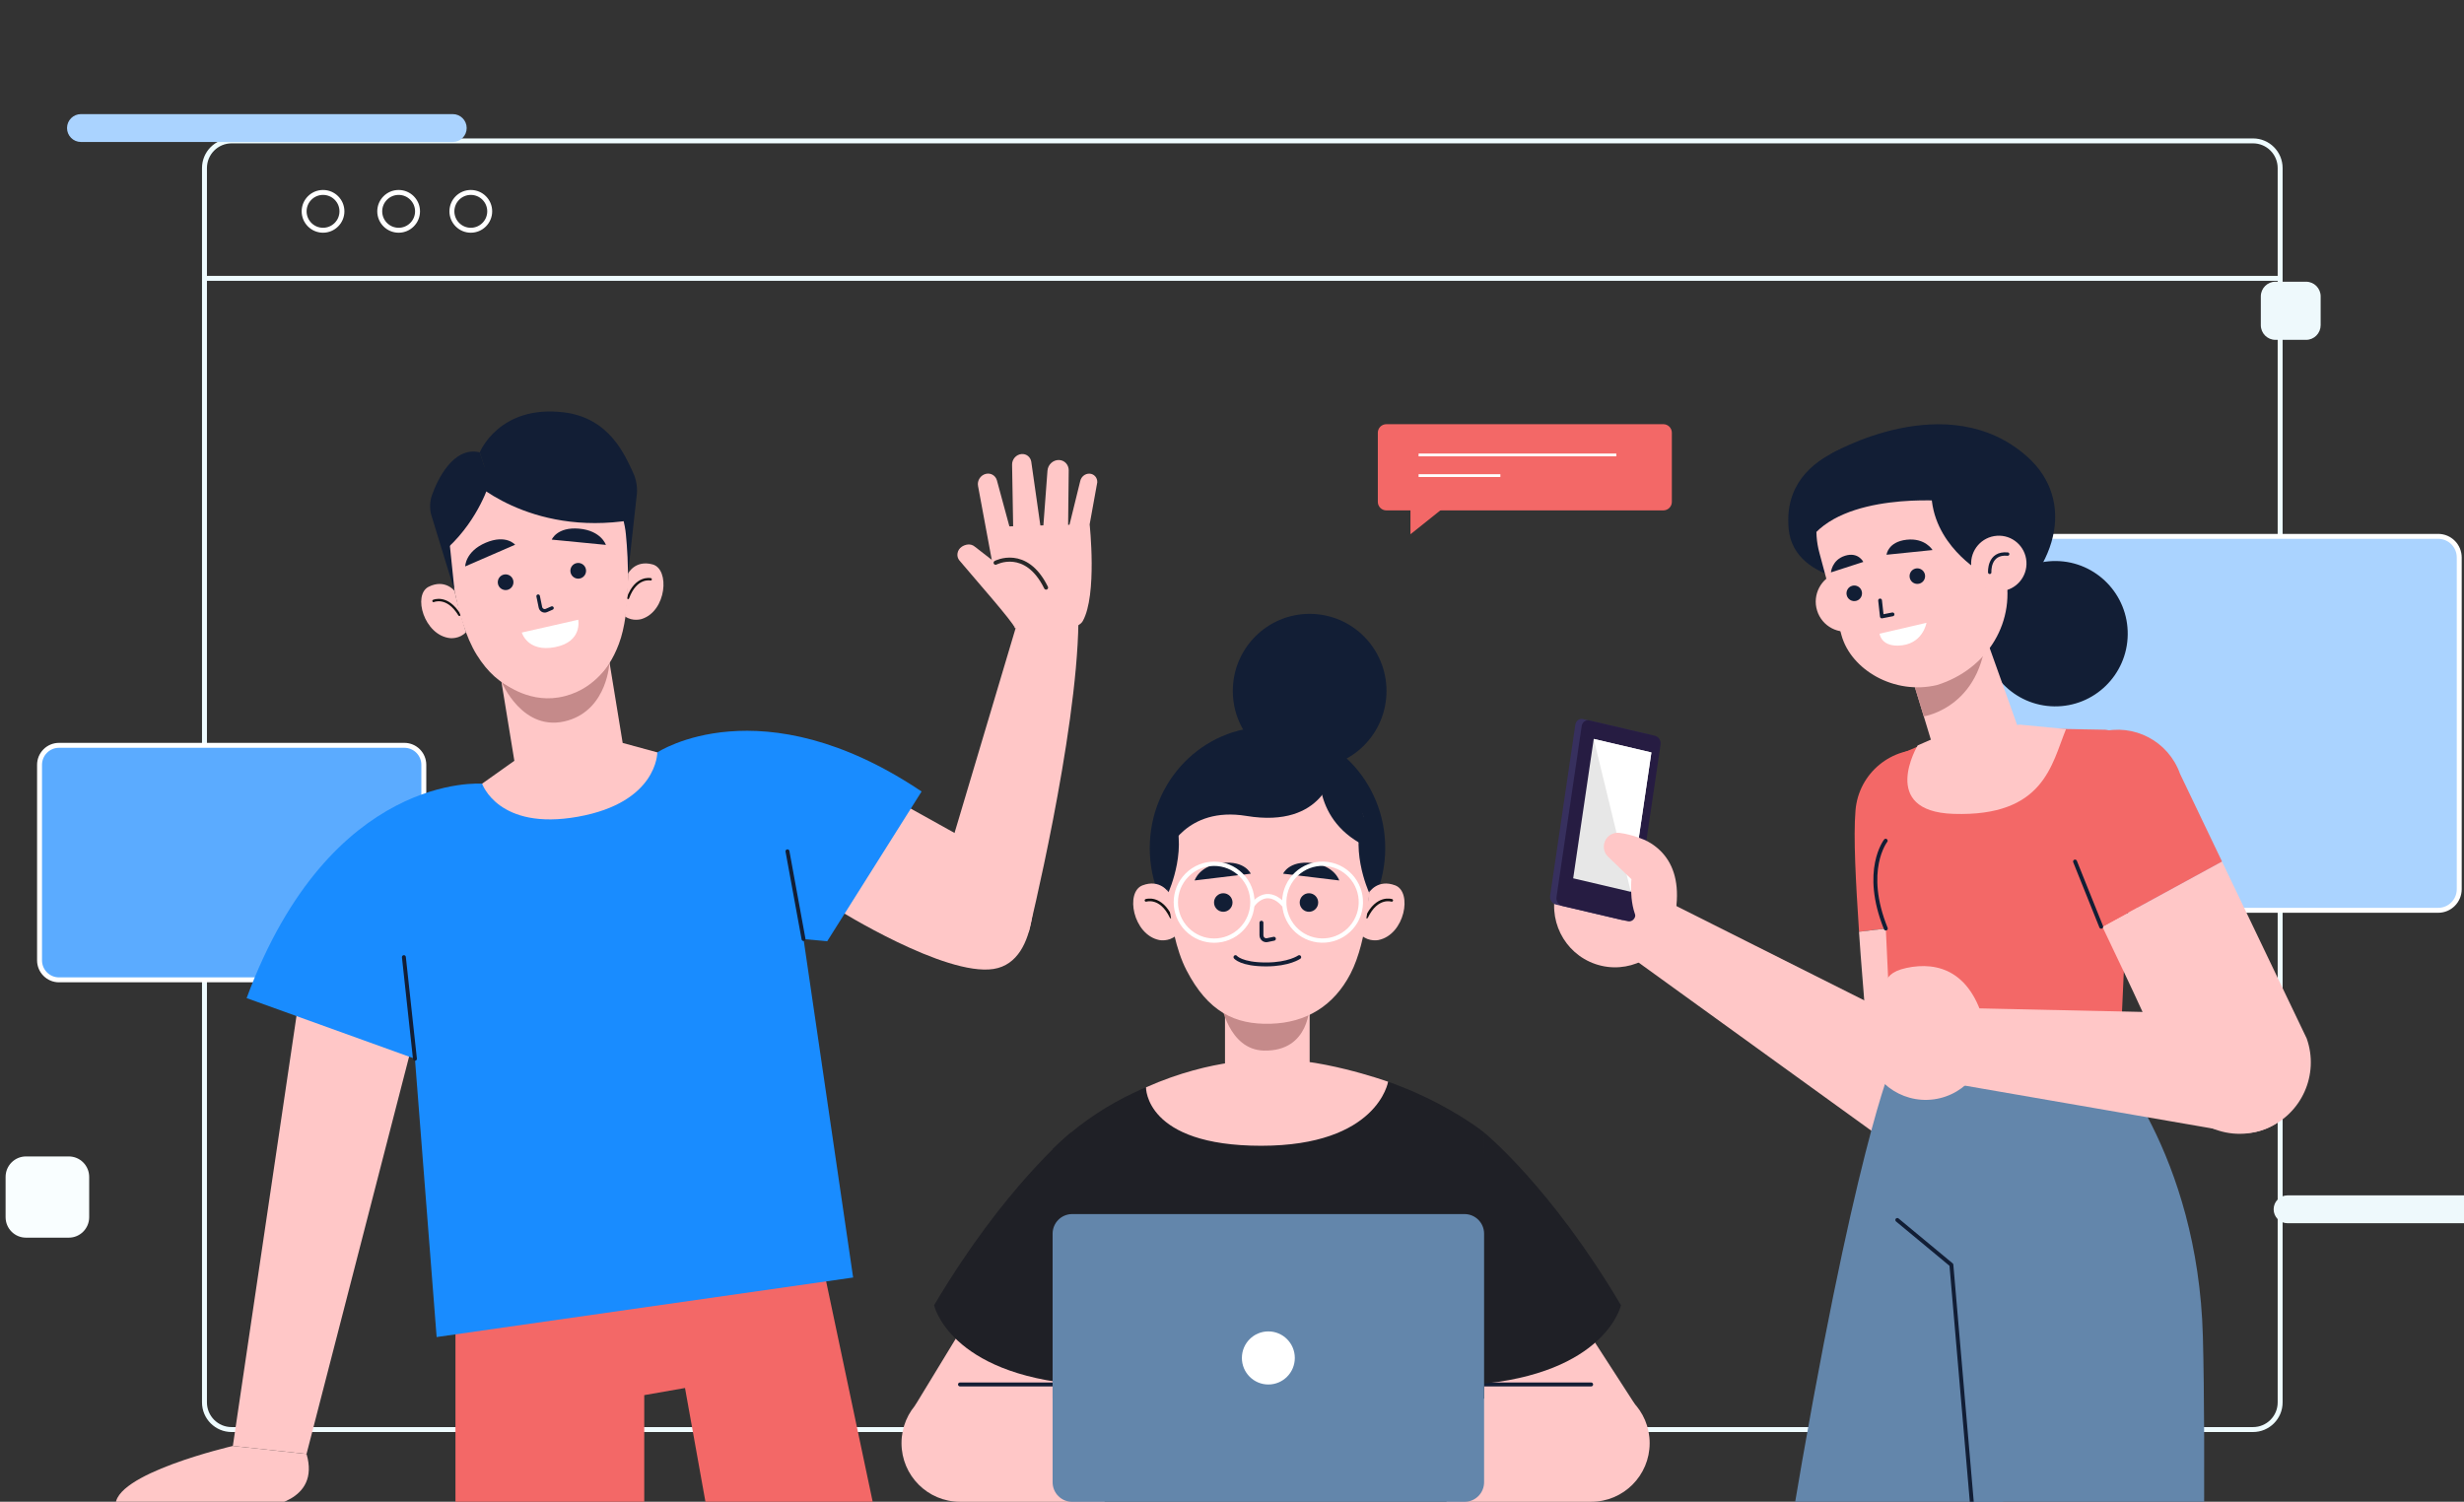 <svg width="717" height="437" viewBox="0 0 717 437" fill="none" xmlns="http://www.w3.org/2000/svg">
<rect x="0" y="0" width="717" height="437" fill="#333333" stroke="none"/>
<g clip-path="url(#clip0_6_204)">
<path d="M59.5 81H663.5" stroke="#EFFCFF" stroke-width="1.436" stroke-miterlimit="10"/>
<path d="M655.611 416H67.389C63.027 416 59.5 412.461 59.5 408.084V48.916C59.5 44.539 63.027 41 67.389 41H655.611C659.973 41 663.5 44.539 663.5 48.916V408.098C663.5 412.461 659.973 416 655.611 416Z" stroke="#EFFCFF" stroke-width="1.436" stroke-miterlimit="10"/>
<path d="M99.5 61.5C99.5 64.532 97.032 67 94 67C90.968 67 88.5 64.532 88.5 61.5C88.5 58.468 90.968 56 94 56C97.032 56 99.5 58.454 99.5 61.5Z" stroke="white" stroke-width="1.436" stroke-miterlimit="10"/>
<path d="M121.5 61.5C121.5 64.532 119.032 67 116 67C112.968 67 110.5 64.532 110.5 61.5C110.5 58.468 112.968 56 116 56C119.032 56 121.5 58.454 121.5 61.5Z" stroke="white" stroke-width="1.436" stroke-miterlimit="10"/>
<path d="M142.5 61.5C142.5 64.532 140.032 67 137 67C133.968 67 131.5 64.532 131.5 61.5C131.5 58.468 133.968 56 137 56C140.032 56 142.5 58.454 142.5 61.5Z" stroke="white" stroke-width="1.436" stroke-miterlimit="10"/>
<path d="M117.67 285.135H17.174C14.041 285.135 11.506 282.592 11.506 279.449V222.576C11.506 219.433 14.041 216.889 17.174 216.889H117.658C120.791 216.889 123.326 219.433 123.326 222.576V279.449C123.338 282.592 120.803 285.135 117.67 285.135Z" fill="#5BABFF"/>
<path d="M117.67 285.135H17.174C14.041 285.135 11.506 282.592 11.506 279.449V222.576C11.506 219.433 14.041 216.889 17.174 216.889H117.658C120.791 216.889 123.326 219.433 123.326 222.576V279.449C123.338 282.592 120.803 285.135 117.67 285.135Z" stroke="white" stroke-width="1.436" stroke-miterlimit="10"/>
<path d="M709.49 264.898H572.21C568.826 264.898 566.088 262.151 566.088 258.756V162.223C566.088 158.828 568.826 156.081 572.21 156.081H709.49C712.874 156.081 715.612 158.828 715.612 162.223V258.756C715.612 262.151 712.874 264.898 709.49 264.898Z" fill="#AAD3FF"/>
<path d="M709.49 264.898H572.21C568.826 264.898 566.088 262.151 566.088 258.756V162.223C566.088 158.828 568.826 156.081 572.21 156.081H709.49C712.874 156.081 715.612 158.828 715.612 162.223V258.756C715.612 262.151 712.874 264.898 709.49 264.898Z" stroke="white" stroke-width="1.436" stroke-miterlimit="10"/>
<path d="M484.019 148.524H403.41C402.046 148.524 400.934 147.408 400.934 146.04V125.923C400.934 124.555 402.046 123.44 403.41 123.44H484.019C485.382 123.44 486.495 124.555 486.495 125.923V146.04C486.495 147.42 485.382 148.524 484.019 148.524Z" fill="#F36867"/>
<path d="M412.797 132.389H470.327" stroke="white" stroke-width="0.81" stroke-miterlimit="10"/>
<path d="M412.797 138.399H436.593" stroke="white" stroke-width="0.81" stroke-miterlimit="10"/>
<path d="M410.429 145.693V155.469L422.674 145.693H410.429Z" fill="#F36867"/>
<path d="M131.757 41.315H23.548C21.312 41.315 19.506 39.491 19.506 37.26C19.506 35.017 21.324 33.205 23.548 33.205H131.757C133.993 33.205 135.799 35.029 135.799 37.26C135.799 39.503 133.993 41.315 131.757 41.315Z" fill="#AAD3FF"/>
<path d="M750.446 355.96H665.651C663.415 355.96 661.609 354.137 661.609 351.906C661.609 349.662 663.427 347.851 665.651 347.851H750.446C752.682 347.851 754.488 349.674 754.488 351.906C754.5 354.137 752.682 355.96 750.446 355.96Z" fill="#EEF9FC"/>
<path d="M20.02 360.159H7.56C4.283 360.159 1.629 357.496 1.629 354.209V342.477C1.629 339.19 4.283 336.526 7.56 336.526H20.02C23.297 336.526 25.951 339.19 25.951 342.477V354.209C25.951 357.496 23.297 360.159 20.02 360.159Z" fill="#F9FEFF"/>
<path d="M671.044 98.896H662.123C659.78 98.896 657.878 96.988 657.878 94.637V86.24C657.878 83.889 659.78 81.981 662.123 81.981H671.044C673.388 81.981 675.289 83.889 675.289 86.24V94.637C675.277 96.988 673.388 98.896 671.044 98.896Z" fill="#EEF9FC"/>
<path d="M578.321 238.147C578.68 228.07 571.266 219.421 561.281 218.269C550.506 217.033 540.844 224.963 539.935 235.807C539.278 243.569 540.031 256.932 540.964 271.136L580.294 266.385L578.321 238.147Z" fill="#F36867"/>
<path d="M580.282 266.397L540.952 271.148C542.195 289.946 543.762 300.718 542.889 311.431C541.897 323.523 551.403 333.875 563.493 333.899C574.65 333.923 583.822 325.058 584.228 313.878L580.282 266.397Z" fill="#FFC7C7"/>
<path d="M478.411 258.948L568.754 304.293C578.775 309.871 581.597 320.92 576.384 329.305C571.11 337.774 559.798 340.029 551.702 334.211L470.028 275.202L478.411 258.948Z" fill="#FFC7C7"/>
<path d="M464.288 280.553C473.568 283.696 483.625 278.705 486.758 269.396C489.891 260.087 484.916 249.999 475.637 246.856C466.357 243.713 456.3 248.703 453.167 258.012C450.046 267.321 455.021 277.41 464.288 280.553Z" fill="#FFC7C7"/>
<path d="M465.939 247.396C465.939 247.396 465.042 240.438 474.058 242.741C483.075 245.044 491.134 252.05 486.758 269.396L465.939 247.396Z" fill="#FFC7C7"/>
<path d="M479.738 213.722L460.641 209.248C459.577 208.996 458.584 209.74 458.405 210.891L451.075 260.651C450.907 261.815 451.625 262.954 452.689 263.206L471.786 267.681C472.85 267.933 473.843 267.189 474.022 266.037L481.353 216.278C481.532 215.114 480.802 213.974 479.738 213.722Z" fill="#37305E"/>
<path d="M481.592 214.118L462.495 209.644C461.43 209.392 460.438 210.136 460.258 211.287L452.928 261.047C452.761 262.211 453.478 263.35 454.542 263.602L473.64 268.077C474.704 268.329 475.696 267.585 475.876 266.433L483.206 216.674C483.373 215.51 482.656 214.37 481.592 214.118Z" fill="#261C42"/>
<path d="M480.539 218.965L463.762 215.03L457.783 255.589L474.56 259.524L480.539 218.965Z" fill="#E7E7E7"/>
<path d="M463.762 215.03L474.56 259.524L480.539 218.965L463.762 215.03Z" fill="white"/>
<path d="M479.081 244.648C479.081 244.648 475.397 242.885 471.272 242.369C469.454 242.141 467.708 243.137 467.003 244.828C466.357 246.376 466.728 248.151 467.936 249.315L474.74 255.853C474.74 255.853 473.652 265.546 478.208 270.116L482.309 254.725L479.081 244.648Z" fill="#FFC7C7"/>
<path d="M592.252 300.43L550.602 309.619C550.602 309.619 539.505 334.379 521.042 444.875C520.755 446.579 520.48 448.27 520.205 449.95C540.103 450.226 560.013 450.777 579.911 451.461L606.423 321.172L592.252 300.43Z" fill="#6386AB"/>
<path d="M641.017 388.937C639.606 335.471 612.605 306.572 612.605 306.572L561.328 308.18L574.997 451.293C597.095 452.013 619.194 452.901 641.292 453.704C641.484 428.357 641.448 405.18 641.017 388.937Z" fill="#6386AB"/>
<path d="M552.097 355.013L567.834 368.064L574.997 451.281" stroke="#121E35" stroke-width="1.14" stroke-miterlimit="10" stroke-linecap="round" stroke-linejoin="round"/>
<path d="M564.916 214.346L550.375 220.5C548.043 221.508 546.572 223.859 546.692 226.402L550.602 309.607L616.826 308.804L620.736 222.792C620.856 218.209 617.197 212.715 612.641 212.355L585.699 211.863L564.916 214.346Z" fill="#F36867"/>
<path d="M548.713 244.648C548.713 244.648 541.92 253.298 548.749 270.2" stroke="#121E35" stroke-width="1.14" stroke-miterlimit="10" stroke-linecap="round" stroke-linejoin="round"/>
<path d="M646.578 250.706L611.78 269.684C619.852 286.695 628.772 304.941 631.905 315.233C635.433 326.834 648.085 332.94 659.325 328.477C669.705 324.363 674.967 312.738 671.224 302.182L646.578 250.706Z" fill="#FFC7C7"/>
<path d="M634.369 225.179C630.997 215.678 620.916 210.388 611.218 213.027C600.754 215.87 601.018 240.294 604.162 250.706C606.411 258.168 605.693 256.836 611.792 269.684L646.59 250.706L634.369 225.179Z" fill="#F36867"/>
<path d="M611.433 269.684L603.816 250.706" stroke="#121E35" stroke-width="1.14" stroke-miterlimit="10" stroke-linecap="round" stroke-linejoin="round"/>
<path d="M561.173 293.125L653.837 295.14C663.666 295.656 671.08 304.305 670.112 314.13C669.131 324.075 659.983 331.116 650.153 329.497L562.058 314.238L561.173 293.125Z" fill="#FFC7C7"/>
<path d="M562.704 319.912C572.402 318.604 579.218 309.655 577.914 299.926C576.611 290.198 567.69 283.36 557.992 284.667C548.294 285.975 541.478 294.924 542.781 304.653C544.085 314.382 553.006 321.208 562.704 319.912Z" fill="#FFC7C7"/>
<path d="M549.538 289.454C549.538 289.454 545.663 283.612 554.763 281.668C563.864 279.725 574.183 282.424 577.926 299.914L549.538 289.454Z" fill="#FFC7C7"/>
<path d="M619.146 184.694C619.304 173.015 609.995 163.418 598.353 163.259C586.71 163.1 577.144 172.439 576.986 184.119C576.828 195.798 586.137 205.394 597.779 205.553C609.421 205.712 618.988 196.373 619.146 184.694Z" fill="#121E35"/>
<path d="M532.629 132.161C532.629 132.161 566.674 112.044 590.004 132.989C604.21 145.741 598.817 166.602 579.756 179.534C561.604 191.854 554.895 134.332 554.895 134.332L532.629 132.161Z" fill="#121E35"/>
<path d="M551.284 126.943C551.284 126.943 518.16 128.73 520.48 153.874C522.022 170.573 547.947 170.021 547.947 170.021L551.284 126.943Z" fill="#121E35"/>
<path d="M545.376 172.492C546.799 177.098 544.24 181.993 539.648 183.42C535.057 184.848 530.178 182.281 528.755 177.674C527.332 173.068 529.891 168.173 534.483 166.746C539.074 165.318 543.953 167.885 545.376 172.492Z" fill="#FFC7C7"/>
<path d="M556.462 197.444L562.787 218.281C564.988 225.599 568.898 228.61 576.061 226.366C582.171 224.459 588.713 219.049 587.589 212.715L576.061 180.409L556.462 197.444Z" fill="#FFC7C7"/>
<path d="M565.394 213.698L558.028 216.913C558.028 216.913 546.572 236.119 568.444 236.839C594.835 237.703 596.988 222.408 601.197 212.163L587.708 210.867L565.394 213.698Z" fill="#FFC7C7"/>
<path d="M559.798 208.468C559.798 208.468 578.118 205.769 578.118 181.237L555.768 195.32L559.798 208.468Z" fill="#C58A8A"/>
<path d="M563.672 199.339C551.224 202.326 538.62 194.925 535.846 184.812L529.436 160.904C525.956 148.224 533.131 135.064 545.639 131.153C558.459 127.159 574.315 133.637 578.309 146.484L583.26 165.762C587.086 180.697 578.333 194.769 563.672 199.339Z" fill="#FFC7C7"/>
<path d="M561.998 143.101C562.082 158.408 576.575 166.566 576.575 166.566L586.883 145.597C586.895 145.597 561.926 130.53 561.998 143.101Z" fill="#121E35"/>
<path d="M566.219 145.813C566.219 145.813 535.917 143.041 526.243 157.593C526.243 157.593 525.406 127.854 557.92 126.115C590.435 124.376 581 147.408 581 147.408L566.219 145.813Z" fill="#121E35"/>
<path d="M547.086 174.735L547.601 179.39L550.71 178.778" stroke="#121E35" stroke-width="1.101" stroke-miterlimit="10" stroke-linecap="round" stroke-linejoin="round"/>
<path d="M541.753 172.06C542.076 173.272 541.37 174.519 540.163 174.843C538.955 175.167 537.711 174.459 537.388 173.248C537.065 172.036 537.771 170.788 538.979 170.465C540.187 170.129 541.43 170.848 541.753 172.06Z" fill="#121E35"/>
<path d="M560.109 167.058C560.432 168.269 559.726 169.517 558.518 169.841C557.311 170.165 556.067 169.457 555.744 168.245C555.421 167.034 556.127 165.786 557.334 165.462C558.53 165.138 559.774 165.858 560.109 167.058Z" fill="#121E35"/>
<path d="M548.964 161.431L562.345 160.064C562.345 160.064 560.24 156.453 554.787 157.065C549.334 157.689 548.964 161.431 548.964 161.431Z" fill="#121E35"/>
<path d="M542.207 163.519L532.784 166.566C532.784 166.566 533.048 162.919 536.898 161.719C540.749 160.52 542.207 163.519 542.207 163.519Z" fill="#121E35"/>
<path d="M546.943 184.404L560.587 181.237C560.587 181.237 559.511 187.751 552.288 187.871C547.29 187.967 546.943 184.404 546.943 184.404Z" fill="white"/>
<path d="M589.669 163.411C589.98 167.861 586.632 171.724 582.195 172.036C577.759 172.348 573.908 168.989 573.598 164.538C573.287 160.088 576.635 156.225 581.071 155.913C585.52 155.589 589.37 158.948 589.669 163.411Z" fill="#FFC7C7"/>
<path d="M578.991 166.554C578.991 166.554 578.584 160.712 584.216 161.24" stroke="#121E35" stroke-width="0.981" stroke-miterlimit="10" stroke-linecap="round" stroke-linejoin="round"/>
<path d="M132.534 387.258V448.282L187.47 449.698V405.984L199.332 403.909L207.296 448.282L256.994 451.449L237.646 359.847L132.534 387.258Z" fill="#F36867"/>
<path d="M87.584 286.803L67.757 420.775L89.198 423.102L124.678 285.651L87.584 286.803Z" fill="#FFC7C7"/>
<path d="M67.757 420.775C67.757 420.775 32.265 428.98 33.676 438.469H76.953C76.953 438.469 93.335 437.21 89.198 423.102L67.757 420.775Z" fill="#FFC7C7"/>
<path d="M140.295 228.058C140.295 228.058 96.217 224.423 71.763 290.45L126.148 310.051L140.295 228.058Z" fill="#198CFF"/>
<path d="M296.097 180.913L276.761 245.74L299.326 271.352C299.326 271.352 313.365 214.19 313.807 181.105L296.097 180.913Z" fill="#FFC7C7"/>
<path d="M295.332 182.773C295.332 182.773 312.647 185.076 315.075 180.733C319.32 173.152 317.072 152.554 317.072 152.554C317.072 152.554 286.698 153.226 287.093 153.514C287.511 153.802 295.332 182.773 295.332 182.773Z" fill="#FFC7C7"/>
<path d="M295.332 182.773C295.009 181.249 283.362 168.089 279.177 163.087C278.16 161.875 278.507 159.968 279.894 159.08C280.803 158.492 282.393 157.989 283.697 159.104L294.866 167.777L295.332 182.773Z" fill="#FFC7C7"/>
<path d="M289.162 165.966L284.606 141.458C284.271 139.839 285.359 138.195 286.985 137.871C288.384 137.595 289.712 138.411 290.094 139.791L294.89 157.473L289.162 165.966Z" fill="#FFC7C7"/>
<path d="M294.83 153.946L294.507 135.268C294.447 133.649 295.727 132.221 297.317 132.125C298.704 132.041 299.876 133.001 300.091 134.38L303.021 154.93L294.83 153.946Z" fill="#FFC7C7"/>
<path d="M303.38 156.045L304.803 136.983C304.922 135.22 306.429 133.816 308.151 133.864C309.765 133.912 310.997 135.22 310.985 136.887L310.794 154.414L303.38 156.045Z" fill="#FFC7C7"/>
<path d="M317.084 152.554L319.296 140.342C319.344 138.987 318.363 137.895 317.048 137.835C315.792 137.775 314.632 138.687 314.345 139.958L310.794 154.414L317.084 152.554Z" fill="#FFC7C7"/>
<path d="M289.712 163.759C289.712 163.759 298.525 159.08 304.396 170.992" stroke="#282828" stroke-width="1.183" stroke-miterlimit="10" stroke-linecap="round" stroke-linejoin="round"/>
<path d="M300.725 254.545C300.725 254.545 303.284 279.737 289.126 281.968C274.967 284.2 243.649 264.598 243.649 264.598L229.156 215.378L283.517 245.584L300.725 254.545Z" fill="#FFC7C7"/>
<path d="M191.272 218.953C191.272 218.953 221.371 198.919 268.175 230.325L240.707 273.907L213.371 271.376L191.272 218.953Z" fill="#198CFF"/>
<path d="M120.205 301.186L127.057 389.081L248.253 371.759L229.503 243.797L191.272 218.953L140.295 228.058L120.205 301.186Z" fill="#198CFF"/>
<path d="M120.743 308.108L117.527 278.525" stroke="#121E35" stroke-width="1.14" stroke-miterlimit="10" stroke-linecap="round" stroke-linejoin="round"/>
<path d="M233.819 273.259L229.144 247.731" stroke="#121E35" stroke-width="1.14" stroke-miterlimit="10" stroke-linecap="round" stroke-linejoin="round"/>
<path d="M149.67 221.388L144.062 187.079L175.583 181.885L181.192 216.194L191.272 218.941C191.272 218.941 191.392 233.516 168.169 237.667C144.947 241.817 140.295 228.046 140.295 228.046L149.67 221.388Z" fill="#FFC7C7"/>
<path d="M177.353 192.741C177.353 192.741 176.827 206.213 165.323 209.644C152.086 213.591 145.879 198.26 145.879 198.26C145.879 198.26 153.03 204.509 162.489 202.962C173.024 201.247 177.353 192.741 177.353 192.741Z" fill="#C58A8A"/>
<path d="M139.601 131.645C139.601 131.645 145.21 117.706 164.08 119.997C177.401 121.616 181.849 132.509 184.193 137.463C185.09 139.359 185.485 141.458 185.341 143.557L182.758 166.914L160.66 137.151L142.459 140.438L139.601 131.645Z" fill="#121E35"/>
<path d="M182.758 166.914C182.758 166.914 184.767 162.859 189.885 164.239C195.003 165.618 193.963 177.866 186.716 180.133C186.716 180.133 184.121 180.973 181.861 179.366C181.861 179.366 182.806 170.309 182.758 166.914Z" fill="#FFC7C7"/>
<path d="M189.335 168.581C189.335 168.581 185.066 167.609 182.734 174.003" stroke="#131313" stroke-width="0.698" stroke-miterlimit="10" stroke-linecap="round" stroke-linejoin="round"/>
<path d="M132.271 171.952C132.271 171.952 129.497 168.377 124.749 170.74C120.002 173.104 123.422 184.908 130.98 185.7C130.98 185.7 133.694 186.011 135.583 183.984C135.583 183.984 132.881 175.287 132.271 171.952Z" fill="#FFC7C7"/>
<path d="M126.148 174.879C126.148 174.879 130.142 173.08 133.682 178.898" stroke="#131313" stroke-width="0.698" stroke-miterlimit="10" stroke-linecap="round" stroke-linejoin="round"/>
<path d="M182.124 155.457C182.842 162.703 183.643 177.926 180.092 187.367C176.755 196.232 171.506 200.575 162.489 201.738C153.473 202.914 145.21 200.983 138.728 190.558C132.247 180.133 130.585 160.736 130.585 160.736C130.585 160.736 128.014 134.86 153.509 132.317C180.367 129.642 182.124 155.457 182.124 155.457Z" fill="#FFC7C7"/>
<path d="M132.271 171.952L125.443 149.675C125 147.852 125.072 145.933 125.682 144.157C127.213 139.719 131.9 129.762 139.613 131.633L142.471 140.438C142.471 140.438 133.192 143.293 130.633 156.093L132.271 171.952Z" fill="#121E35"/>
<path d="M136.636 139.239C136.636 139.239 153.676 156.201 183.799 151.343C183.799 151.343 178.752 129.702 164.594 129.546C150.435 129.39 139.35 136.768 139.35 136.768L136.636 139.239Z" fill="#121E35"/>
<path d="M142.459 140.438C142.459 140.438 139.458 150.863 130.429 159.284C130.441 159.296 126.352 138.879 142.459 140.438Z" fill="#121E35"/>
<path d="M166.005 166.458C166.196 167.705 167.368 168.557 168.612 168.365C169.855 168.173 170.704 166.998 170.513 165.75C170.322 164.502 169.15 163.651 167.906 163.843C166.651 164.035 165.802 165.21 166.005 166.458Z" fill="#121E35"/>
<path d="M144.875 169.781C145.066 171.028 146.238 171.88 147.482 171.688C148.725 171.496 149.574 170.321 149.383 169.073C149.192 167.825 148.02 166.974 146.776 167.166C145.533 167.358 144.684 168.533 144.875 169.781Z" fill="#121E35"/>
<path d="M149.897 158.516L135.368 164.826C135.368 164.826 135.392 160.46 141.347 157.929C147.302 155.409 149.897 158.516 149.897 158.516Z" fill="#121E35"/>
<path d="M160.552 157.029L176.313 158.564C176.313 158.564 174.962 154.414 168.516 153.838C162.071 153.274 160.552 157.029 160.552 157.029Z" fill="#121E35"/>
<path d="M156.594 173.488L157.252 176.703C157.419 177.518 158.256 177.974 158.997 177.65L160.624 176.942" stroke="#121E35" stroke-width="1.026" stroke-miterlimit="10" stroke-linecap="round" stroke-linejoin="round"/>
<path d="M151.846 184.068L168.253 180.349C168.253 180.349 169.604 186.743 161.533 188.315C153.461 189.886 151.846 184.068 151.846 184.068Z" fill="white"/>
<path d="M315.147 402.877H279.344C269.945 402.877 262.328 410.518 262.328 419.947C262.328 429.376 269.945 437.018 279.344 437.018H321.46L315.147 402.877Z" fill="#FFC7C7"/>
<path d="M266.262 409.031L288.48 372.527L321.46 377.001L316.57 419.959L266.262 409.031Z" fill="#FFC7C7"/>
<path d="M306.298 402.877H279.344" stroke="#121E35" stroke-width="1.14" stroke-miterlimit="10" stroke-linecap="round" stroke-linejoin="round"/>
<path d="M427.218 402.877H463.021C472.42 402.877 480.037 410.518 480.037 419.947C480.037 429.376 472.42 437.018 463.021 437.018H420.904L427.218 402.877Z" fill="#FFC7C7"/>
<path d="M475.72 408.599L447.738 365.341L420.904 377.001L425.795 419.959L475.72 408.599Z" fill="#FFC7C7"/>
<path d="M429.239 402.877H463.009" stroke="#121E35" stroke-width="1.14" stroke-miterlimit="10" stroke-linecap="round" stroke-linejoin="round"/>
<path d="M368.181 308.504C368.181 308.504 332.534 308.504 306.298 334.391V406.932C306.298 406.932 431.87 408.851 431.87 406.932C431.87 405.012 431.906 329.593 431.906 329.593C431.906 329.593 406.208 308.504 368.181 308.504Z" fill="#1F2026"/>
<path d="M311.607 329.593C311.607 329.593 292.235 345.284 271.81 379.832C271.81 379.832 276.211 399.818 314.262 402.889L311.607 329.593Z" fill="#1F2026"/>
<path d="M431.894 329.593C431.894 329.593 451.266 345.284 471.69 379.832C471.69 379.832 467.29 399.818 429.239 402.889L431.894 329.593Z" fill="#1F2026"/>
<path d="M426.166 437.03H311.99C308.845 437.03 306.298 434.475 306.298 431.32V359.007C306.298 355.852 308.845 353.297 311.99 353.297H426.166C429.311 353.297 431.858 355.852 431.858 359.007V431.32C431.858 434.475 429.311 437.03 426.166 437.03Z" fill="#6386AB"/>
<path d="M369.078 402.889C373.331 402.889 376.779 399.43 376.779 395.163C376.779 390.897 373.331 387.438 369.078 387.438C364.825 387.438 361.377 390.897 361.377 395.163C361.377 399.43 364.825 402.889 369.078 402.889Z" fill="white"/>
<path d="M381.096 293.221H356.462V320.896H381.096V293.221Z" fill="#FFC7C7"/>
<path d="M355.254 291.721C355.254 291.721 357.431 305.469 367.75 305.721C381.311 306.044 381.084 292.333 381.084 292.333C381.084 292.333 379.23 296.364 368.755 296.388C357.072 296.4 355.254 291.721 355.254 291.721Z" fill="#C58A8A"/>
<path d="M368.827 282.028C387.748 282.028 403.087 266.249 403.087 246.784C403.087 227.319 387.748 211.539 368.827 211.539C349.905 211.539 334.567 227.319 334.567 246.784C334.567 266.249 349.905 282.028 368.827 282.028Z" fill="#121E35"/>
<path d="M398.435 259.644C398.435 259.644 400.898 255.709 405.992 257.64C411.075 259.572 408.779 271.964 401.149 273.547C401.149 273.547 398.411 274.147 396.271 272.263C396.271 272.263 398.148 263.11 398.435 259.644Z" fill="#FFC7C7"/>
<path d="M404.976 262.007C404.976 262.007 400.719 260.579 397.694 266.877" stroke="#131313" stroke-width="0.775" stroke-miterlimit="10" stroke-linecap="round" stroke-linejoin="round"/>
<path d="M340.02 259.644C340.02 259.644 337.556 255.709 332.462 257.64C327.38 259.572 329.676 271.964 337.305 273.547C337.305 273.547 340.043 274.147 342.184 272.263C342.196 272.263 340.318 263.11 340.02 259.644Z" fill="#FFC7C7"/>
<path d="M333.478 262.007C333.478 262.007 337.735 260.579 340.761 266.877" stroke="#131313" stroke-width="0.775" stroke-miterlimit="10" stroke-linecap="round" stroke-linejoin="round"/>
<path d="M398.913 248.955C398.913 256.896 398.1 273.511 392.97 283.372C388.151 292.633 380.187 297.611 369.735 297.911C359.284 298.211 351.499 294.372 345.269 282.364C339.027 270.344 339.326 249.099 339.326 249.099C339.326 249.099 339.326 220.728 368.803 220.728C399.834 220.728 398.913 248.955 398.913 248.955Z" fill="#FFC7C7"/>
<path d="M340.019 259.644C340.019 259.644 346.309 245.8 340.761 235.831C340.761 235.819 335.738 251.858 340.019 259.644Z" fill="#121E35"/>
<path d="M398.351 259.644C398.351 259.644 392.061 245.8 397.61 235.831C397.61 235.819 402.632 251.858 398.351 259.644Z" fill="#121E35"/>
<path d="M384.097 222.324C384.097 222.324 381.191 239.106 398.495 246.736C398.507 246.736 397.789 227.098 384.097 222.324Z" fill="#121E35"/>
<path d="M387.995 224.423C387.995 224.423 385.401 241.17 362.704 237.439C345.042 234.536 339.649 248.079 339.649 248.079C339.649 248.079 336.516 222.899 365.036 217.741C365.036 217.753 379.625 217.669 387.995 224.423Z" fill="#121E35"/>
<path d="M358.65 262.631C358.65 264.118 357.442 265.33 355.96 265.33C354.477 265.33 353.269 264.118 353.269 262.631C353.269 261.143 354.477 259.931 355.96 259.931C357.442 259.919 358.65 261.131 358.65 262.631Z" fill="#121E35"/>
<path d="M380.892 265.33C382.378 265.33 383.583 264.121 383.583 262.631C383.583 261.14 382.378 259.931 380.892 259.931C379.406 259.931 378.202 261.14 378.202 262.631C378.202 264.121 379.406 265.33 380.892 265.33Z" fill="#121E35"/>
<path d="M367.069 268.509V272.155C367.069 273.079 367.882 273.763 368.755 273.583L370.692 273.175" stroke="#121E35" stroke-width="1.14" stroke-miterlimit="10" stroke-linecap="round" stroke-linejoin="round"/>
<path d="M363.96 254.245L347.625 256.213C347.625 256.213 348.94 251.87 355.613 251.126C362.285 250.383 363.96 254.245 363.96 254.245Z" fill="#121E35"/>
<path d="M373.371 254.245L389.705 256.213C389.705 256.213 388.39 251.87 381.717 251.126C375.045 250.383 373.371 254.245 373.371 254.245Z" fill="#121E35"/>
<path d="M361.182 270.449C365.535 266.083 365.535 259.004 361.182 254.638C356.83 250.272 349.773 250.272 345.421 254.638C341.069 259.004 341.069 266.083 345.421 270.449C349.773 274.816 356.83 274.816 361.182 270.449Z" stroke="white" stroke-width="1.25" stroke-miterlimit="10"/>
<path d="M395.701 265.083C397.109 259.072 393.393 253.054 387.401 251.641C381.409 250.228 375.41 253.956 374.002 259.967C372.593 265.978 376.309 271.997 382.301 273.409C388.293 274.822 394.293 271.095 395.701 265.083Z" stroke="white" stroke-width="1.25" stroke-miterlimit="10"/>
<path d="M364.438 263.47C364.438 263.47 368.372 257.4 373.705 263.47" stroke="white" stroke-width="1.25" stroke-miterlimit="10"/>
<path d="M359.511 278.525C359.511 278.525 361.149 280.649 368.432 280.649C375.057 280.649 378.058 278.525 378.058 278.525" stroke="#121E35" stroke-width="1.14" stroke-miterlimit="10" stroke-linecap="round" stroke-linejoin="round"/>
<path d="M368.181 308.504C368.181 308.504 353.138 307.688 333.478 316.409C333.478 316.409 333.072 333.42 366.985 333.42C400.91 333.42 403.924 314.778 403.924 314.778C403.924 314.778 382.387 307.064 368.181 308.504Z" fill="#FFC7C7"/>
<path d="M381.096 223.499C393.446 223.499 403.457 213.456 403.457 201.067C403.457 188.677 393.446 178.634 381.096 178.634C368.746 178.634 358.734 188.677 358.734 201.067C358.734 213.456 368.746 223.499 381.096 223.499Z" fill="#121E35"/>
</g>
<defs>
<clipPath id="clip0_6_204">
<rect width="717" height="437" fill="white"/>
</clipPath>
</defs>
</svg>
